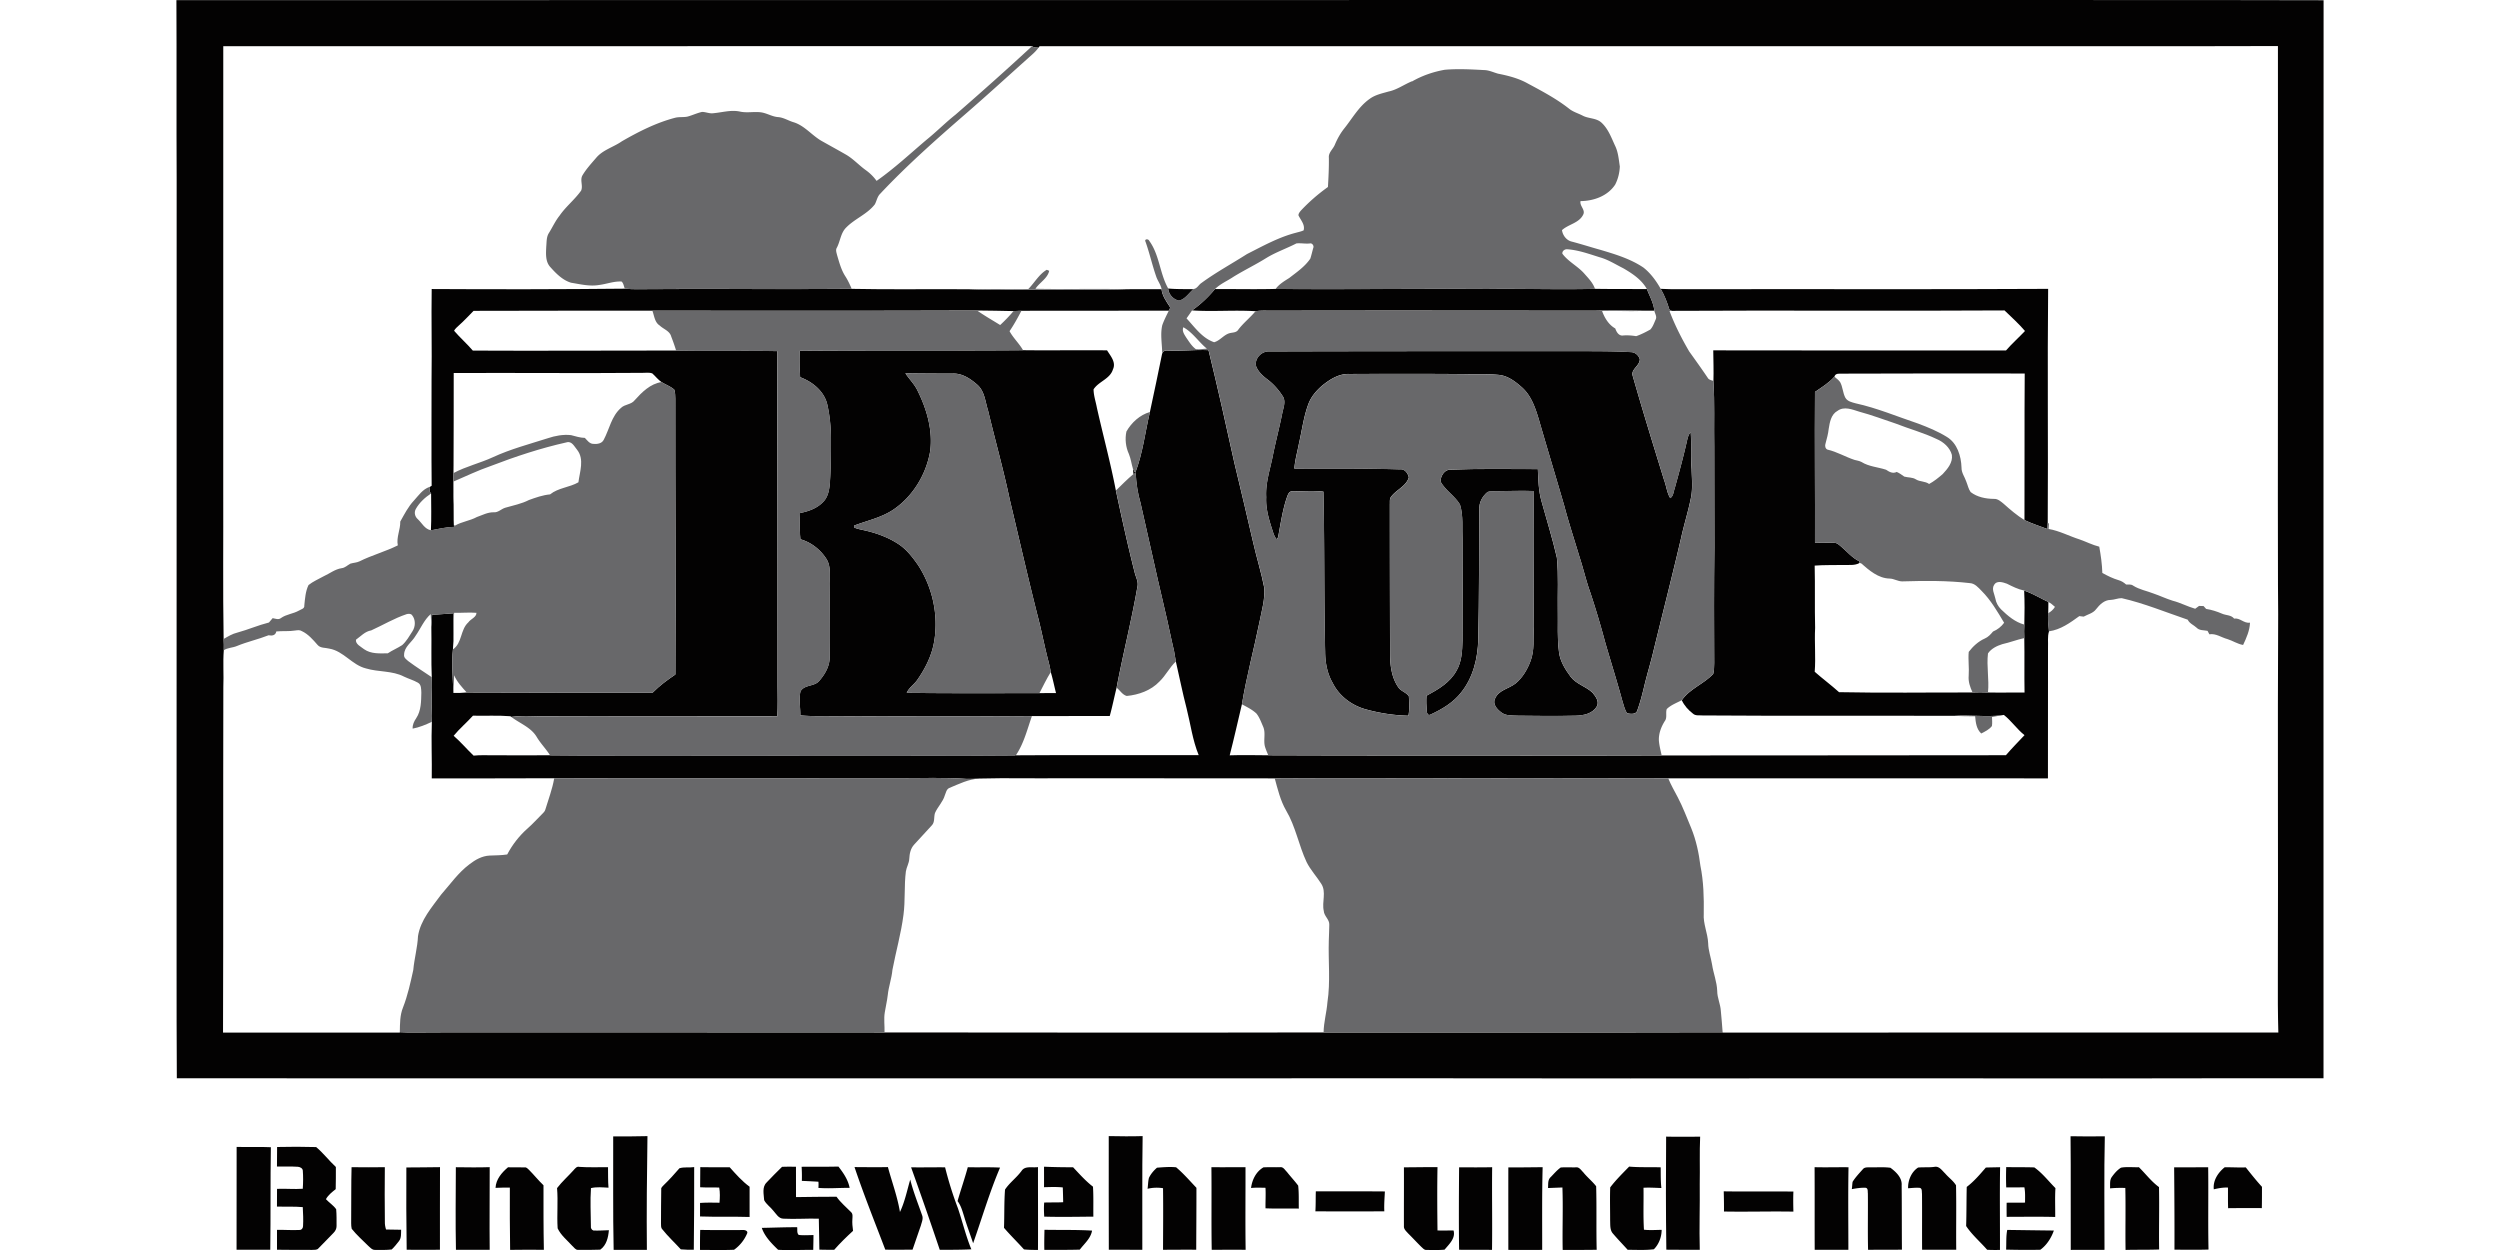<?xml version="1.0"?>
<svg xmlns="http://www.w3.org/2000/svg" viewBox="-51.125 0 724.5 362.25"><defs><style>.cls-1{fill:#68686a}.cls-2{fill:#030202}</style></defs><path d="M0 .04C168.62-.03 337.25.06 505.88 0c38.79.04 77.58-.03 116.37.07-.07 104.14 0 208.28-.02 312.42-21.39.01-42.78-.03-64.16.04-45.55-.08-91.1-.02-136.64 0-46.08-.07-92.17-.06-138.24-.02-94.36-.05-188.72.03-283.07-.02-.13-21.74-.03-43.48-.07-65.21.04-65.13-.02-130.26.02-195.39C-.02 34.61.09 17.33 0 .04m13.58 13.35c-.02 42.75-.02 85.49-.01 128.24.06 14.52-.13 29.04.11 43.56.07 1.08.08 2.17.05 3.25-.28 3.55.02 7.13-.13 10.69-.08 33.37.02 66.74-.09 100.11 17.08 0 34.15.04 51.23 0v-.11c3.35.2 6.71.02 10.06.05 43.47.01 86.94-.03 130.41.02 42.42.04 84.84.09 127.26 0 38.55-.05 77.1.07 115.64-.04v.09c53.68-.06 107.36.01 161.03-.02-.15-5.36-.17-10.71-.14-16.07.12-35.07-.1-70.15.09-105.21-.11-11.15-.04-22.31-.09-33.47.04-43.71.06-87.42.02-131.14-6.38-.03-12.77.08-19.14.04-113.25 0-226.5.02-339.74.01l-.29.42c-.65-.04-1.37.04-1.88-.44h-.02c-78.12 0-156.24 0-234.37.02" class="cls-2"/><path d="M73.98 83.76c18.65.11 37.31.09 55.95-.1 1.33.12 2.66.19 3.98.15 20.59-.17 41.19.07 61.78-.1 11.32.24 22.66.02 33.98.12 7.77.33 15.55-.01 23.32.12 7.51-.1 15.03.17 22.54-.13 3.32-.03 6.63-.02 9.95-.02.2 1.91 1.33 3.46 2.34 5.02.33.4-.04.84-.21 1.21-14.25-.03-28.5.06-42.75.03-.77.02-1.53.07-2.3.09-3.5-.12-6.99-.1-10.49-.17-31.38.11-62.76.07-94.14.05-17.27.02-34.54-.02-51.81.05-1.43 1.45-2.81 2.95-4.34 4.3-.48.45-1.02.87-1.31 1.48 1.72 1.98 3.71 3.74 5.43 5.74 19.64.11 39.28-.04 58.91-.02 9.77.23 19.54-.03 29.31.16.08 32.32.05 64.64.09 96.95.03 2.95.09 5.91-.06 8.86-22.12.02-44.24-.04-66.35.03-3.58.08-7.18-.34-10.74.17l-.3-.19c-3.6-.29-7.21-.07-10.82-.16-1.81 2-3.89 3.74-5.6 5.83 2.06 1.78 3.81 3.87 5.78 5.75 1.92-.2 3.85-.1 5.77-.1 5.47.05 10.93-.03 16.4 0 11.39.16 22.78 0 34.17.05 20.66.08 41.32-.04 61.98 0 12.88-.03 25.77.11 38.66-.02.11-.13.35-.4.46-.54l-.32.52c17.67-.13 35.35-.02 53.02-.05-1.79-4.35-2.37-9.07-3.52-13.6-1.18-4.49-2.06-9.05-3.11-13.57-.29-2.02-.69-4.03-1.2-6-1.62-7.77-3.58-15.47-5.27-23.22-1.26-5.56-2.48-11.13-3.76-16.68-.83-2.8-1.25-5.7-1.4-8.61-.17.05-.5.15-.66.2-.02-.51-.07-1-.14-1.5.21.39.43.78.66 1.16 2.21-5.65 2.86-11.76 4.26-17.64 1.18-5.63 2.43-11.25 3.54-16.9.24-.67.85-1 1.56-.89 3.96.23 7.91-.31 11.88-.11 2.67 10.87 5.09 21.8 7.5 32.73 1.86 7.64 3.64 15.3 5.42 22.95 1 4.42 2.37 8.74 3.23 13.19.25 3.28-.71 6.51-1.34 9.7-1.64 8.04-3.79 15.98-5.14 24.08-1.17 4.92-2.26 9.86-3.53 14.76 3.72-.13 7.44-.03 11.16-.01 13 .08 26.01.04 39.01.07 25-.03 50 .07 75-.02 33.26-.06 66.52.01 99.78-.07 1.72-2.01 3.58-3.89 5.39-5.81-2.2-1.75-3.78-4.13-5.98-5.87-.2.03-.6.09-.81.13-4.53.51-9.08-.18-13.61.13-24.31-.07-48.62.07-72.92-.11-.93-.09-2.03.17-2.77-.53-1.35-1.03-2.5-2.32-3.23-3.87 2.31-3.37 6.4-4.71 9.11-7.63.28-1.02.24-2.08.29-3.12-.06-11.15-.08-22.3.05-33.45 0-9.79-.04-19.58-.04-29.37-.11-6.31.15-12.63-.24-18.93.09-2.96-.01-5.93-.05-8.9 28.28.05 56.55.04 84.83.04 1.73-1.99 3.71-3.74 5.51-5.65-1.81-2.14-3.92-4.01-5.93-5.96-32.15.2-64.3-.06-96.45.12-.17-.09-.51-.28-.68-.37-.64-2.09-1.42-4.13-2.53-6.01 3.62.21 7.26.06 10.89.11 33.8-.07 67.6.09 101.41-.1-.24 22.59.04 45.19-.12 67.79-.05.6-.09 1.2-.11 1.8-2.22-.85-4.49-1.55-6.63-2.59.07-14.16-.04-28.32.07-42.47-17.54-.05-35.07 0-52.61.04-.91.07-2.22-.29-2.54.88-1.57 1.8-3.67 3.07-5.63 4.42-.11 14.57.05 29.14 0 43.71 1.89.02 3.78-.11 5.67.02.81.03 1.39.67 1.98 1.15 1.7 1.45 3.16 3.24 5.22 4.21.02.12.05.35.07.47-1.46.83-3.16.53-4.75.59-2.76.06-5.53-.03-8.28.18.15 6.02-.02 12.04.13 18.07-.22 4.23.21 8.47-.12 12.7 2.3 2.03 4.77 3.85 7.05 5.91 12.89.27 25.8.06 38.69.09 1.49-.06 2.99-.06 4.48 0 3.53.08 7.06-.02 10.59.02-.1-5.25.03-10.51-.07-15.76-.07-1.31-.04-2.61.01-3.91.08-3.29.11-6.58-.05-9.87 2.46.82 4.67 2.21 7.02 3.3-.02 1.08 0 2.17-.05 3.26-.16 1.76.07 3.51.22 5.26-.47 1.53-.2 3.16-.28 4.73-.06 12.62.04 25.24-.02 37.86-36.68-.01-73.35 0-110.03-.02-21.3-.09-42.6-.04-63.9 0-16.71-.01-33.42-.08-50.13.02-20.54-.02-41.08 0-61.62-.04-7.99.11-15.99-.13-23.98.09-1.24.07-2.47.15-3.7.1-6.4-.46-12.81-.2-19.23-.22-33.43.04-66.87 0-100.3.03-11.83.01-23.66.08-35.48.04.09-5.47-.18-10.94.03-16.4.15-2.26-.16-4.52-.05-6.78.08-2.05.12-4.1.02-6.15-.2-4.85-.03-9.71-.12-14.56.08-1.18.18-2.36.23-3.55 2.04-.05 4.06-.26 6.09-.39.1 2.68.02 5.35.09 8.03-.04.8-.09 1.61-.16 2.41-.44 4.2-.02 8.43.15 12.64 1.28.02 2.56-.01 3.84-.14 17.95.05 35.92.1 53.87.07 1.99-2.02 4.27-3.7 6.61-5.28.14-26.65-.05-53.31-.02-79.97-.04-.87 0-1.77-.31-2.59-1.08-.95-2.47-1.42-3.67-2.17-1.03-.7-1.77-1.71-2.69-2.53-1.01-.37-2.14-.11-3.2-.16-18.12.16-36.24-.04-54.35.05-.04 8.97.03 17.94-.05 26.91-.03 3.72-.2 7.44.02 11.16.06 2.05-.04 4.1.07 6.15.09 0 .27.02.35.02-.05.09-.16.26-.21.35-2.3.06-4.54.59-6.79 1 .18-3.55.07-7.11.06-10.66-.13-.16-.25-.32-.38-.48-.03-.47-.07-.94-.1-1.4.16-.1.48-.29.64-.38-.11-10.31-.01-20.64-.03-30.96.13-8.68-.1-17.37.04-26.05" class="cls-2"/><path d="M287.39 83.61c2.45.23 4.91.15 7.37.2-1.37 1.13-2.4 2.93-4.23 3.34a4.03 4.03 0 0 1-3.13-3.54Zm6.91 6.36c2.5-1.75 4.74-3.86 6.67-6.2 5.85-.03 11.7.12 17.55-.04 20.45.18 40.89-.12 61.34.01 10.41-.14 20.82.22 31.22-.04 5.02.09 10.05.04 15.07.08.78 2.06 1.95 4.03 2.15 6.26-.91-.01-1.81-.01-2.71 0-4.91-.09-9.83-.14-14.75 0-31.41-.03-62.82-.07-94.23 0-1.31-.04-2.62-.04-3.91.15-6.13-.4-12.28.18-18.41-.24Zm-113.66 11.69c21.57-.18 43.13 0 64.7-.17 8.12.1 16.24-.05 24.36.04 1.01 1.63 2.67 3.45 1.71 5.5-.84 2.81-4.12 3.48-5.62 5.8.02 1.82.64 3.58.97 5.36 1.79 7.99 3.95 15.91 5.49 23.96 1.71 7.94 3.44 15.87 5.44 23.74.31 1.35 1.14 2.67.81 4.1-1.7 9.82-4.18 19.49-6.04 29.29-.68 2.74-1.23 5.5-1.98 8.22-7.53 0-15.06.01-22.59.02-20.46.12-40.92.11-61.37 0-1.9.02-3.81-.02-5.71-.21.03-2.31-.49-4.68.04-6.95 1.12-2.04 4.06-1.33 5.46-3.08 1.61-1.86 2.99-4.19 2.99-6.73.14-7.2-.04-14.4.07-21.6-.11-2.29.31-4.8-.94-6.86-1.73-2.77-4.45-4.91-7.59-5.81-.28-2.53-.27-5.09-.13-7.62 2.57-.48 5.2-1.46 6.95-3.47 1.24-1.44 1.55-3.38 1.7-5.21.3-4.2.3-8.42.31-12.63.01-3.42-.31-6.85-1.07-10.19-.92-3.82-4.29-6.53-7.85-7.84-.19-2.55-.23-5.11-.12-7.66m30.62 6.52c1.15 1.73 2.7 3.2 3.58 5.13 2.63 5.31 4.38 11.34 3.63 17.31-1.13 6.79-4.99 13.22-10.73 17.1-3.44 2.3-7.55 3.15-11.36 4.61.02.14.06.42.07.56 1.02.44 2.12.6 3.2.86 3.48.8 6.89 2.07 9.86 4.09 2.23 1.55 3.91 3.74 5.45 5.95 4.14 6.38 5.91 14.32 4.69 21.84-.64 4.17-2.56 8.01-4.95 11.44-.93 1.32-2.39 2.22-3.05 3.72 12.82.15 25.65.09 38.47.07 1.6 0 3.2 0 4.8-.02-.53-2.02-.91-4.08-1.53-6.08-.15-1.02-.38-2.01-.64-3.01-1.2-4.52-2.04-9.14-3.25-13.65-2.79-11.04-5.32-22.15-7.96-33.22-1.83-8.71-4.25-17.28-6.32-25.93-.82-2.54-.97-5.55-3.1-7.44-1.99-1.75-4.46-3.42-7.24-3.24-4.55 0-9.09-.03-13.63-.09Zm101.65-2.03c-.57-2.2 1.53-4.4 3.72-4.31 29.37-.09 58.74-.08 88.11-.09 5.58.04 11.18-.04 16.75.29 1.22 0 2.25.91 2.6 2.04.04 1.82-2.31 2.77-2.15 4.51 2.93 10.26 6.08 20.46 9.23 30.66.63 1.68.79 3.56 1.74 5.1.92-.57.94-1.82 1.28-2.76 1.2-4.33 2.39-8.65 3.39-13.03.29-1.16.44-2.43 1.26-3.37.26 3.57-.04 7.15.26 10.72.07 2.86.38 5.77-.24 8.59-.78 3.84-1.97 7.59-2.81 11.42-2.54 10.88-5.31 21.7-7.96 32.55-.81 3.5-1.9 6.91-2.72 10.41-.56 2.34-1.16 4.69-1.99 6.95-.31 1.29-2.04 1.11-2.99.84-.69-1.05-.95-2.3-1.33-3.47-1.56-5.75-3.36-11.43-5.02-17.16-1.29-4.82-2.71-9.6-4.29-14.34-1.21-3.38-2-6.88-3.12-10.29-1.49-4.95-3.1-9.86-4.43-14.86-2.41-8.3-4.93-16.57-7.33-24.88-1.01-3.39-2.19-6.94-4.89-9.38-1.94-1.72-4.16-3.44-6.84-3.66-3.26-.31-6.54-.13-9.8-.22-11.16-.1-22.33-.08-33.49-.03-2.97-.11-5.58 1.57-7.8 3.36-1.71 1.48-3.25 3.26-4.03 5.42-1.37 3.7-1.84 7.64-2.73 11.47-.45 2.39-1.14 4.74-1.31 7.17 10.2-.03 20.41-.09 30.61.22 1.38-.19 2.33 1.15 2.56 2.35-.79 2.65-3.84 3.61-5.29 5.82-.29.59-.17 1.28-.21 1.92 0 14.42.02 28.83.07 43.25 0 3.37.4 6.93 2.37 9.78.75 1.18 2.32 1.49 3.08 2.64.1 1.86.22 3.79-.13 5.63-4.26-.09-8.56-.77-12.68-1.94-3.94-1.18-7.44-3.86-9.28-7.58-1.57-2.72-2.14-5.86-2.17-8.97-.36-15.48-.15-30.96-.5-46.44-2.94-.36-5.92-.09-8.87-.09-1.14-.17-1.45 1.04-1.76 1.86-1.19 3.53-1.73 7.23-2.41 10.87-.12.38-.09 1-.61 1.08-.35-.49-.62-1.02-.82-1.58-1.11-3.41-2.3-6.9-2.11-10.55-.24-4.07 1.11-7.97 1.9-11.91.81-4.14 1.92-8.21 2.74-12.35.29-1.53 1.04-3.23.3-4.74-1.23-1.99-2.8-3.79-4.68-5.18-1.31-1-2.6-2.19-3.2-3.76Z" class="cls-2"/><path d="M366.35 139.57c-.05-1.52 1.11-3.52 2.85-3.46 8.44-.33 16.89-.15 25.34-.16.12 3.15.2 6.34 1.08 9.4 1.49 5.42 3.19 10.79 4.43 16.27.51 5.14.18 10.33.27 15.49.07 3.94-.18 7.9.34 11.81.31 2.7 1.8 5.06 3.38 7.2 1.64 2.16 4.47 2.8 6.37 4.65.87 1.06 2.02 2.57 1.19 3.98-1.22 2.1-3.86 2.61-6.1 2.66-5.56.13-11.13.07-16.69 0-1.66-.1-3.53.13-4.91-.99-1.17-.87-2.51-2.34-1.79-3.89.99-2.56 4.06-2.94 6.01-4.49 1.98-1.65 3.34-3.95 4.25-6.33 1.26-3.22.83-6.74 1-10.11-.12-13.1.15-26.19-.09-39.29-3.66-.15-7.32.03-10.98.04-.78.05-1.6-.04-2.34.24-1.52 1.26-2.54 3.12-2.37 5.14-.12 12.52-.04 25.05-.32 37.57-.14 5.41-1.46 10.99-4.89 15.29-2.28 2.99-5.62 4.97-8.99 6.51-.64.38-1.05-.45-1.03-.97-.12-1.5-.2-3.01-.08-4.51 3.32-1.8 6.85-3.83 8.7-7.28 1.53-2.62 1.64-5.73 1.73-8.68.07-9.74.07-19.47 0-29.2-.16-3.42.29-6.94-.74-10.25-1.51-2.5-4.2-4.07-5.63-6.62ZM126.58 329.32c3.31.04 6.62 0 9.93-.07-.16 10.99-.28 21.98-.17 32.97q-4.815.015-9.63 0c-.24-10.97-.08-21.94-.13-32.91Zm143.61-.08c3.27.06 6.55.11 9.82 0-.18 10.98-.04 21.97-.09 32.95-3.24-.02-6.48 0-9.71-.02-.04-10.98-.02-21.96-.02-32.94Zm161.53.15c3.28.11 6.57-.02 9.86.02-.21 4.57-.03 9.14-.12 13.72.08 6.35-.17 12.7.01 19.06-3.23-.02-6.46.03-9.69-.03-.15-10.92-.15-21.85-.06-32.77m117.21-.11c3.3.07 6.61.07 9.92.02-.25 10.96-.07 21.93-.09 32.9-3.26-.01-6.52-.01-9.78.02-.06-10.98.06-21.96-.06-32.94Zm-531.5 32.9c.02-9.94 0-19.87.02-29.81 3.31.11 6.62-.07 9.92.09-.16 9.9-.03 19.81-.17 29.71-3.26-.05-6.51.03-9.77 0Zm11.76-29.78c3.76-.1 7.55-.08 11.31.02 2.08 1.73 3.72 3.94 5.71 5.77-.02 2.14.03 4.28-.05 6.43-1.06.84-2.16 1.69-2.83 2.9.94 1.02 2.17 1.77 2.97 2.92.14 1.62.11 3.25.11 4.89.01.77-.38 1.48-.93 2.01-1.45 1.44-2.82 2.97-4.29 4.4-.44.58-1.23.42-1.86.48-3.39 0-6.79 0-10.18-.05-.01-1.93-.02-3.85 0-5.76 2.19-.03 4.38.14 6.56.03.6.01 1-.58.99-1.13.11-1.83.01-3.66-.08-5.49-2.49-.22-4.99-.08-7.48-.16.01-1.71.03-3.42.02-5.13 2.49-.11 4.98.15 7.46-.03.12-1.76.14-3.53.01-5.28-.06-.68-.81-1.04-1.42-1.09-2.02-.13-4.05-.05-6.07-.07 0-1.88.03-3.76.04-5.64Zm21.57 5.85c3.21.05 6.42.04 9.64 0-.08 5.27-.03 10.55.01 15.83-.02.75.11 1.51.34 2.23 1.46.04 2.92.06 4.37.07-.04 1.11.11 2.37-.63 3.3-.66.84-1.32 1.69-2.1 2.42-1.58.17-3.19.15-4.77.12-.86.07-1.43-.66-2.02-1.17-1.63-1.62-3.37-3.14-4.8-4.95-.24-1.06-.12-2.15-.15-3.22.05-4.87-.02-9.75.11-14.62Zm15.87.08c3.25-.05 6.51-.01 9.76-.09 0 7.98-.05 15.96-.02 23.94-3.21-.02-6.43.04-9.64 0q-.165-11.925-.09-23.85Zm14.34-.07c3.27.03 6.55.1 9.82-.02.02 7.99-.09 15.97 0 23.95-3.26-.04-6.52.02-9.78 0-.17-7.98-.05-15.96-.03-23.94Zm15.1.02c1.62.05 3.23-.03 4.85.03.53-.09.88.37 1.23.68 1.46 1.46 2.74 3.08 4.23 4.5 0 6.24-.02 12.47.11 18.7-3.26-.05-6.53-.01-9.78.02-.1-6.01-.1-12.02-.08-18.04-1.39 0-2.77-.02-4.15.07.13-2.5 1.79-4.41 3.61-5.96Zm19.1.74c.42-.42.88-1.08 1.59-.86 2.77.2 5.54.06 8.32.09.04 1.98-.03 3.96.14 5.94-1.69-.08-3.41-.28-5.08.12-.26 3.67-.05 7.36-.02 11.03-.08.54.18 1.08.73 1.26 1.49.08 2.99-.06 4.48-.09-.18 2.08-.68 4.36-2.5 5.64-2.15.09-4.32.07-6.47.06-.73.02-1.13-.74-1.63-1.15-1.48-1.64-3.31-3.07-4.25-5.09-.25-3.88.16-7.78-.17-11.66 1.46-1.91 3.28-3.5 4.87-5.28Zm30.59-.45c1.35-.44 2.88-.13 4.29-.35.02 7.99-.02 15.97-.11 23.95-1.25.04-2.51-.01-3.76-.11-1.79-1.96-3.76-3.77-5.4-5.85-.43-.47-.31-1.14-.35-1.7-.02-3.28.05-6.55.07-9.83-.09-.55.42-.88.73-1.24 1.6-1.54 3.09-3.19 4.54-4.87Zm6.07-.33c2.84.03 5.68.07 8.52.04 1.79 2 3.58 4.04 5.76 5.63.02 2.92-.02 5.84 0 8.77-4.78-.15-9.57.02-14.36-.15-.02-1.31-.01-2.61 0-3.92 1.88-.13 3.76-.1 5.64-.06.12-1.46.18-2.94-.08-4.39-1.84-.1-3.69.03-5.53-.09.03-1.95.02-3.89.04-5.83Zm19.22 4.43c1.44-1.56 2.97-3.03 4.47-4.53 1.34-.07 2.68-.04 4.03-.01.02 2.93 0 5.86.01 8.79 3.91-.04 7.83-.12 11.74-.11 1.17 1.68 2.78 2.99 4.2 4.45.58.51.43 1.32.4 2.01-.09 1.15.04 2.29.19 3.43-1.9 1.74-3.76 3.55-5.46 5.49-1.44.02-2.87-.02-4.3-.04 0-3-.15-5.99-.16-8.98-3.43-.1-6.86.18-10.29 0-1.38-.04-2.07-1.4-2.89-2.3-.82-1.07-2.04-1.85-2.66-3.06-.1-1.69-.67-3.81.72-5.13Z" class="cls-2"/><path d="M181.18 338.13c3.56-.01 7.12.02 10.67-.06 1.44 1.85 2.8 3.83 3.25 6.18-3.02-.04-6.04.25-9.05 0 .04-.6.06-1.2 0-1.79-1.6-.09-3.21-.18-4.8-.24.04-1.37.02-2.74-.07-4.09m15.33.09c3.23.02 6.46.07 9.68 0 1.17 4.34 2.76 8.57 3.49 13.02 1.42-2.98 2.06-6.25 2.98-9.4.9 3.6 2.3 7.04 3.51 10.55.25.93-.2 1.86-.42 2.75-.82 2.33-1.6 4.68-2.42 7.01-2.63.01-5.27.06-7.9 0-3.03-7.96-6.21-15.87-8.92-23.94Zm16.39.07c3.29.05 6.57-.03 9.86 0 1 4 2.23 7.96 3.7 11.8 1.35 3.97 2.31 8.08 3.91 11.96-3.05.16-6.1.13-9.15.15q-4.035-12-8.31-23.91Zm16.44-.03c3.12.08 6.24-.06 9.35.11-3.05 7.14-5.23 14.62-7.8 21.93-.87-2.63-1.87-5.23-2.65-7.89-.47-1.5-.89-3.06-1.87-4.33.95-3.29 2.07-6.52 2.97-9.82m15.52 1.17c1-1.71 3.21-.93 4.82-1.21-.01 8 .04 16 0 24.01-1.35 0-2.71-.01-4.06-.15-1.9-2.12-3.94-4.09-5.79-6.26.14-3.7.02-7.39.3-11.08 1.31-1.99 3.3-3.4 4.71-5.31Zm6.56-1.32c2.81.13 5.62.16 8.44.17 1.84 1.95 3.63 3.98 5.76 5.62.18 2.89.07 5.79.11 8.68-4.75.04-9.5.14-14.24 0-.08-1.36-.13-2.72-.01-4.08 1.83-.07 3.67.01 5.5-.1-.02-1.43-.06-2.86-.11-4.28-1.81-.2-3.63-.11-5.44-.07.02-1.98 0-3.96 0-5.93Zm32.75.29c1.82-.14 3.72-.3 5.54-.12 2.13 1.79 3.97 3.93 5.89 5.95.01 5.98-.04 11.96-.06 17.94-3.21-.02-6.42 0-9.62.02.02-5.95.08-11.9 0-17.85-1.49-.24-3.02-.18-4.48.17.15-1.06.13-2.14.4-3.17.54-1.14 1.39-2.12 2.33-2.94m15.78-.15c3.29.04 6.58 0 9.87 0 .02 7.98-.08 15.96.04 23.95-3.28-.06-6.55-.01-9.83 0-.14-7.98 0-15.97-.09-23.94Zm11.48 6.02c.31-2.39 1.45-4.73 3.59-5.97 1.62-.09 3.25 0 4.89-.05.89-.1 1.34.84 1.9 1.36 1.06 1.36 2.25 2.61 3.28 3.99.24 2.21.13 4.43.18 6.65-3.22-.07-6.44.07-9.65-.08-.04-1.99.11-3.97-.01-5.95-1.39-.02-2.79-.09-4.18.06Zm44.31-5.98c3.24 0 6.48-.08 9.72-.05-.11 6.11-.07 12.23 0 18.35 1.55.04 3.1 0 4.65 0 .65 2.26-1.31 4-2.6 5.56-1.74.17-3.5.1-5.24.08-.64.06-1.05-.51-1.48-.87-1.31-1.29-2.56-2.65-3.86-3.94-.52-.6-1.26-1.19-1.2-2.07-.02-5.69.03-11.37 0-17.06Zm15.99 0c3.19.01 6.38.04 9.57-.03-.09 7.98.07 15.97-.04 23.95-3.18-.03-6.36.01-9.54-.03-.11-7.97-.06-15.93 0-23.89Zm14.27.03c3.31.01 6.62-.04 9.93-.07-.21 7.99-.12 15.98-.13 23.97-3.27.01-6.54.02-9.81 0 0-7.97-.02-15.93 0-23.9Zm15.17.02c1.45-.11 2.92-.01 4.38-.04.99-.15 1.53.84 2.15 1.43 1.15 1.44 2.61 2.59 3.74 4.05.17 6.13 0 12.27.15 18.41-3.28.04-6.57.05-9.85.03-.13-6.03.14-12.06-.08-18.09-1.39.05-2.78.11-4.17.16.09-1.08-.13-2.37.79-3.18.93-.95 1.8-2 2.89-2.77m14.34 5.77c1.64-2.17 3.6-4.08 5.49-6.03 3.04.27 6.09.11 9.14.21.02 2-.02 4.01.2 6-1.73-.06-3.46-.18-5.18-.08.07 4.05-.12 8.12.13 12.16 1.7.19 3.42.06 5.13.04-.02 2.08-.78 4.15-2.26 5.63-2.5.31-5.07.15-7.59.15-1.4-1.56-2.87-3.06-4.22-4.65-.97-1.03-.8-2.54-.86-3.84 0-3.2-.09-6.4.02-9.59m59.23-5.86c3.28.09 6.55-.02 9.83.02-.14 7.97-.04 15.94-.04 23.92-3.25.02-6.51-.01-9.76 0-.03-7.98.01-15.95-.03-23.92Zm13.93.66c.59-.82 1.66-.55 2.53-.62 1.84.03 3.7-.12 5.52.13 1.62 1.19 3.43 2.9 3.25 5.1.07 6.21.03 12.42.08 18.63-3.27.05-6.54 0-9.81.05-.13-5.45 0-10.91-.06-16.36-.09-.55.12-1.43-.6-1.62-1.36-.07-2.72.15-4.05.39.11-.71.11-1.42.23-2.12.81-1.31 1.88-2.43 2.9-3.58Zm16.09-.56c1.6-.14 3.22.03 4.82-.21 1.33-.2 2.14 1.13 2.99 1.92 1 1.19 2.34 2.1 3.16 3.44.13 6.22-.01 12.46.06 18.68-3.3.01-6.59-.02-9.89 0-.04-5.41.02-10.82-.03-16.23-.1-.63.12-1.62-.75-1.72-1.1-.07-2.2.05-3.28.13-.07-2.27.96-4.77 2.91-6.01Zm19.63 0c1.37-.04 2.74-.06 4.11-.09-.13 7.99-.01 15.98-.04 23.97-1.24.02-2.48.03-3.72-.05-2-2.31-4.4-4.32-6.08-6.88.12-3.76.08-7.55.17-11.33 2.11-1.59 3.82-3.63 5.55-5.62Zm5.91-.13c2.7.07 5.42 0 8.12.1 2.33 1.64 4.11 3.98 6.12 6-.18 2.78-.04 5.57-.07 8.36-4.69-.13-9.38-.04-14.07-.04-.01-1.37-.03-2.73 0-4.09 1.77-.04 3.55 0 5.33-.03 0-1.48.09-2.98-.19-4.44-1.76.03-3.51.05-5.26.03a77 77 0 0 1 0-5.88Zm33.26.17c1.7-.31 3.45-.07 5.17-.13 1.95 1.91 3.59 4.14 5.82 5.76.13 6.02-.06 12.05.04 18.08-3.24.13-6.49.04-9.73.13-.1-5.98.07-11.97-.07-17.96-1.48-.05-2.96-.02-4.43.12.08-1.13-.18-2.39.55-3.35.73-1.02 1.58-2 2.65-2.66Zm15.39-.1c3.28 0 6.57 0 9.85-.02.11 7.95-.07 15.9.1 23.85-3.29.11-6.58.04-9.87.04.03-7.96-.02-15.91-.09-23.87Zm14.68-.01c2.02-.03 4.05.11 6.07.03 1.52 1.91 3.04 3.83 4.69 5.63 0 2.06 0 4.12-.04 6.17-3.26-.02-6.51-.02-9.77.02-.07-1.99-.03-3.98-.04-5.97-1.39-.07-2.76.19-4.11.5-.29-2.56 1.27-4.89 3.18-6.4Zm-263.43 6.97c6.67 0 13.34-.02 20.01.03-.09 1.92-.26 3.83-.16 5.76q-9.99.06-19.98 0c.13-1.93.06-3.87.13-5.8Zm118.2 0c6.73.1 13.46 0 20.2.06-.08 1.94-.05 3.88 0 5.82-6.71-.12-13.41.09-20.12-.03.02-1.95-.02-3.9-.07-5.85Zm-278.76 10.59c3.41-.06 6.83-.21 10.25-.19.11.73-.15 1.65.45 2.23 1.42.18 2.85.04 4.28.05-.01 1.42-.04 2.85-.07 4.28-3.39-.03-6.79.18-10.18-.02-1.88-1.82-3.88-3.82-4.73-6.35m-17.86.59c4.11.07 8.23.05 12.34.03.58-.07 1.61.25 1.26 1.01-.79 1.87-2.12 3.54-3.78 4.71-3.28.14-6.58.05-9.87.04 0-1.93 0-3.86.06-5.78Zm99.78-.04c4.59.09 9.19-.04 13.79.24-.39 2.29-2.23 3.75-3.55 5.51-3.43.11-6.86.05-10.28.08-.05-1.95 0-3.89.04-5.83m278.68 5.75c.11-1.91-.05-3.83.33-5.71 4.5.06 9.01.13 13.51.18-.75 2.15-2.08 4.24-3.92 5.57-3.3.07-6.62.04-9.92-.04" class="cls-2"/><path d="M247.94 13.37h.02c.52.46 1.23.38 1.88.42-.85 1.26-2.07 2.19-3.18 3.21-6.03 5.39-12 10.86-18.12 16.15-8.48 7.37-16.91 14.83-24.61 23.03-.83.83-.99 2.04-1.52 3.03-2.23 2.88-5.82 4.17-8.32 6.74-1.6 1.58-1.69 3.94-2.7 5.84-.41.65-.09 1.42.06 2.1.63 2.1 1.18 4.27 2.38 6.14.75 1.15 1.32 2.41 1.87 3.67-20.59.17-41.18-.07-61.78.1-1.33.03-2.66-.03-3.98-.15-.29-.69-.35-1.53-.92-2.06-2.23-.13-4.35.73-6.54 1-2.72.46-5.44-.22-8.12-.66-2.44-.74-4.32-2.65-5.97-4.5-1.5-1.59-1.3-3.93-1.21-5.95.13-1.33.02-2.77.76-3.94 1.05-1.68 1.87-3.52 3.12-5.07 1.81-2.63 4.38-4.62 6.22-7.22.64-1.41-.42-3.09.42-4.47 1.09-1.83 2.55-3.41 3.93-5.02 1.95-2.34 5.04-3.11 7.46-4.81 4.9-2.82 10-5.41 15.51-6.84 1.14-.27 2.33-.08 3.48-.31 1.45-.38 2.81-1.06 4.28-1.37 1.07.02 2.09.52 3.17.39 2.58-.22 5.16-1.04 7.76-.49 2.01.46 4.06-.04 6.08.22 1.71.22 3.2 1.23 4.92 1.38 1.66.09 3.07 1.08 4.65 1.52 3.15 1.01 5.21 3.77 8.01 5.38 2.36 1.33 4.74 2.63 7.09 3.98 2.11 1.22 3.76 3.07 5.73 4.49 1.21.86 2.27 1.91 3.14 3.12 5.1-3.57 9.67-7.84 14.41-11.86 2.91-2.34 5.53-5.01 8.46-7.33 7.49-6.51 14.9-13.11 22.18-19.85Zm110.13 10.24c2.93-1.69 6.16-2.8 9.49-3.39 3.82-.33 7.67-.11 11.49.09 1.39.04 2.65.68 3.97 1.04 2.97.59 5.96 1.35 8.62 2.85 4.17 2.24 8.39 4.46 12.1 7.41 1.16.87 2.58 1.26 3.85 1.93 1.7.87 3.85.63 5.34 1.95 1.97 1.77 2.89 4.34 3.97 6.69.94 1.88 1.08 4.01 1.4 6.05-.07 1.81-.51 3.65-1.35 5.27-2.16 3.3-6.23 4.75-10.04 4.78-.3 1.44 1.49 2.52.78 3.91-1.19 2.47-4.27 2.78-6.15 4.5.2 1.5 1.3 2.97 2.82 3.32 2.79.73 5.53 1.62 8.31 2.39 4.3 1.28 8.7 2.6 12.46 5.13 2.09 1.64 3.7 3.84 5 6.15 1.11 1.88 1.89 3.92 2.53 6.01.17.09.51.28.68.37-.16.02-.49.06-.64.08 1.53 4.07 3.51 7.94 5.7 11.7 1.81 2.53 3.63 5.06 5.37 7.64.33.61 1.07.69 1.66.93.39 6.3.12 12.62.24 18.93 0 9.79.03 19.58.04 29.37-.13 11.15-.11 22.3-.05 33.45-.04 1.04 0 2.11-.29 3.12-2.71 2.93-6.8 4.27-9.11 7.63-1.48.79-3.14 1.37-4.36 2.57-.39 1.13.2 2.47-.58 3.5-1.05 1.68-1.79 3.62-1.7 5.63.11 1.46.5 2.87.8 4.3-25 .09-50-.01-75 .02-13.01-.02-26.01.01-39.01-.07-.31-.76-.64-1.51-.89-2.29-.64-1.96.27-4.12-.61-6.03-.56-1.29-1.04-2.65-1.92-3.76-1.22-1.15-2.75-1.88-4.2-2.68 1.35-8.1 3.5-16.03 5.14-24.08.62-3.19 1.59-6.42 1.34-9.7-.85-4.45-2.23-8.78-3.23-13.19-1.79-7.66-3.57-15.31-5.42-22.95-2.41-10.93-4.83-21.86-7.5-32.73-3.96-.2-7.92.35-11.88.11-.71-.11-1.31.22-1.56.89-.02-2.72-.6-5.49.01-8.19.52-1.48 1.25-2.88 1.93-4.28.16-.37.54-.82.21-1.21-1-1.56-2.13-3.11-2.34-5.02-.26-1.33-1.16-2.39-1.57-3.67-1.15-3.3-1.9-6.72-3.07-10.01-.45-.84.82-.93 1.07-.28 2.98 4.07 3.03 9.43 5.47 13.76a4.065 4.065 0 0 0 3.13 3.54c1.83-.41 2.86-2.21 4.23-3.34 1.04-.08 1.48-1.2 2.28-1.73 4.22-3.09 8.82-5.59 13.23-8.4 4.61-2.33 9.18-4.89 14.22-6.18.73-.21 1.48-.35 2.18-.68.48-1.62-.84-2.98-1.49-4.35-.01-.54.37-.97.69-1.37 2.38-2.54 5.02-4.83 7.85-6.85.17-2.83.31-5.66.27-8.49-.15-1.5 1.23-2.49 1.74-3.78.73-1.73 1.64-3.37 2.83-4.83 2.28-2.88 4.14-6.22 7.19-8.39 1.63-1.23 3.67-1.64 5.59-2.19 2.43-.51 4.46-2.04 6.74-2.96m-33.48 46.98c-2.88 1.49-5.97 2.54-8.74 4.24-3.12 1.95-6.44 3.54-9.56 5.47-1.76 1.19-3.79 2.01-5.31 3.54-1.94 2.34-4.17 4.45-6.67 6.2-.51.78-1.04 1.53-1.58 2.28 2.38 2.57 4.55 5.74 8 6.92 1.71-.46 2.79-2.17 4.51-2.63.85-.22 1.93-.13 2.47-.98 1.48-1.96 3.43-3.48 5-5.36 1.29-.2 2.6-.19 3.91-.15 31.41-.07 62.82-.03 94.23 0 4.91-.15 9.83-.09 14.75 0-4.14.24-8.29-.04-12.44.07.72 2 1.91 3.98 3.82 5.06.33.93.87 2 2.01 2.06 1.36-.15 2.71-.04 4.05.17 1.42-.49 2.79-1.19 4.11-1.93.74-.81 1.09-1.9 1.53-2.89.45-.85-.22-1.71-.38-2.55-.21-2.23-1.37-4.2-2.15-6.26-1.52-2.74-4.23-4.53-6.87-6.06-2.23-1.11-4.36-2.49-6.77-3.16-3.08-.96-6.17-2.1-9.41-2.33-.73-.09-1.56.49-1.45 1.28 1.71 2.32 4.43 3.59 6.33 5.74 1.19 1.36 2.53 2.69 3.12 4.45-10.4.27-20.82-.1-31.22.04-20.45-.13-40.9.17-61.34-.01 1.03-1.4 2.53-2.28 3.97-3.19 2.17-1.69 4.52-3.28 6.09-5.6.34-1.02.56-2.08.86-3.11.27-.58-.31-1.46-.97-1.29-1.3.15-2.61-.14-3.89-.01m-32.79 24.3c-.47 1.1.3 2.12.85 3.02.83 1.18 1.6 2.49 2.8 3.34 1.06.08 2.11-.11 3.17-.15-2.39-1.95-4.09-4.7-6.83-6.22m21.1 11.32c.6 1.57 1.89 2.76 3.2 3.76 1.88 1.39 3.45 3.2 4.68 5.18.75 1.51 0 3.21-.3 4.74-.82 4.14-1.93 8.21-2.74 12.35-.79 3.94-2.14 7.83-1.9 11.91-.19 3.64 1 7.13 2.11 10.55.2.56.47 1.1.82 1.58.52-.09.49-.7.61-1.08.68-3.65 1.22-7.35 2.41-10.87.31-.82.62-2.03 1.76-1.86 2.95 0 5.93-.27 8.87.09.34 15.48.13 30.96.5 46.44.03 3.1.6 6.25 2.17 8.97 1.84 3.72 5.34 6.4 9.28 7.58 4.12 1.17 8.41 1.85 12.68 1.94.35-1.84.22-3.77.13-5.63-.76-1.15-2.33-1.46-3.08-2.64-1.97-2.85-2.37-6.4-2.37-9.78-.05-14.42-.06-28.83-.07-43.25.04-.64-.07-1.33.21-1.92 1.45-2.21 4.5-3.16 5.29-5.82-.23-1.21-1.18-2.54-2.56-2.35-10.2-.31-20.4-.25-30.61-.22.18-2.43.86-4.78 1.31-7.17.89-3.83 1.36-7.77 2.73-11.47.78-2.16 2.31-3.94 4.03-5.42 2.22-1.78 4.83-3.46 7.8-3.36 11.16-.04 22.33-.07 33.49.03 3.27.09 6.55-.09 9.8.22 2.68.22 4.9 1.94 6.84 3.66 2.7 2.45 3.88 6 4.89 9.38 2.4 8.3 4.92 16.57 7.33 24.88 1.32 5 2.94 9.91 4.43 14.86 1.11 3.41 1.91 6.91 3.12 10.29 1.58 4.74 3 9.52 4.29 14.34 1.66 5.73 3.45 11.41 5.02 17.16.38 1.17.64 2.43 1.33 3.47.95.27 2.68.45 2.99-.84.83-2.26 1.42-4.61 1.99-6.95.82-3.5 1.91-6.91 2.72-10.41 2.64-10.85 5.42-21.67 7.96-32.55.83-3.83 2.03-7.58 2.81-11.42.62-2.82.31-5.73.24-8.59-.3-3.57 0-7.15-.26-10.72-.81.94-.97 2.21-1.26 3.37-1 4.37-2.19 8.7-3.39 13.03-.34.93-.36 2.19-1.28 2.76-.95-1.55-1.11-3.42-1.74-5.1-3.14-10.2-6.3-20.4-9.23-30.66-.16-1.75 2.19-2.7 2.15-4.51-.35-1.13-1.38-2.05-2.6-2.04-5.58-.33-11.17-.25-16.75-.29-29.37 0-58.74 0-88.11.09-2.19-.09-4.29 2.11-3.72 4.31m53.43 33.4c1.44 2.55 4.12 4.12 5.63 6.62 1.03 3.31.58 6.84.74 10.25.06 9.73.07 19.47 0 29.2-.09 2.95-.2 6.06-1.73 8.68-1.85 3.45-5.38 5.48-8.7 7.28-.13 1.5-.04 3.01.08 4.51-.02.52.38 1.35 1.03.97 3.38-1.54 6.71-3.52 8.99-6.51 3.42-4.3 4.75-9.88 4.89-15.29.28-12.52.2-25.05.32-37.57-.17-2.01.85-3.88 2.37-5.14.73-.29 1.56-.2 2.34-.24 3.66-.01 7.32-.2 10.98-.04.24 13.1-.02 26.19.09 39.29-.17 3.37.27 6.89-1 10.11-.91 2.39-2.27 4.69-4.25 6.33-1.95 1.55-5.02 1.93-6.01 4.49-.72 1.55.62 3.02 1.79 3.89 1.37 1.12 3.25.89 4.91.99 5.56.08 11.13.14 16.69 0 2.23-.05 4.88-.56 6.1-2.66.84-1.4-.31-2.92-1.19-3.98-1.9-1.85-4.73-2.49-6.37-4.65-1.58-2.14-3.08-4.5-3.38-7.2-.52-3.92-.27-7.88-.34-11.81-.1-5.16.24-10.35-.27-15.49-1.24-5.49-2.94-10.85-4.43-16.27-.88-3.05-.96-6.25-1.08-9.4-8.44.01-16.9-.18-25.34.16-1.74-.06-2.91 1.94-2.85 3.46Zm-119.49-55.8c1.82-1.82 3.09-4.26 5.36-5.59.18.07.53.22.71.3-.48 2.22-2.79 3.38-3.98 5.2 8.86.19 17.73-.08 26.6.14-7.51.3-15.03.03-22.54.13-7.77-.13-15.56.21-23.32-.12 5.73-.2 11.46.02 17.19-.06Zm-4.28 6.38c.76-.02 1.53-.07 2.3-.09-1.06 2.01-2.15 4.03-3.44 5.91 1.08 2 2.79 3.55 3.92 5.53-21.57.17-43.13-.02-64.7.17-.11 2.55-.07 5.11.12 7.66 3.56 1.31 6.93 4.02 7.85 7.84.77 3.34 1.08 6.77 1.07 10.19 0 4.21 0 8.43-.31 12.63-.14 1.83-.46 3.77-1.7 5.21-1.75 2.02-4.38 2.99-6.95 3.47-.13 2.54-.14 5.09.13 7.62 3.14.9 5.86 3.04 7.59 5.81 1.25 2.06.82 4.57.94 6.86-.1 7.2.08 14.4-.07 21.6 0 2.53-1.38 4.86-2.99 6.73-1.39 1.75-4.34 1.04-5.46 3.08-.54 2.27-.02 4.64-.04 6.95 1.9.18 3.8.22 5.71.21 20.46.11 40.92.12 61.37 0-1.29 3.67-2.24 7.55-4.34 10.88-.11.13-.35.4-.46.54-12.89.13-25.78 0-38.66.02-20.66-.05-41.32.07-61.98 0-11.39-.04-22.78.11-34.17-.05-1.18-1.86-2.75-3.44-3.89-5.34-1.65-2.8-4.87-3.91-7.35-5.8 3.56-.51 7.16-.09 10.74-.17 22.12-.08 44.24 0 66.35-.03.14-2.95.09-5.91.06-8.86-.03-32.32 0-64.64-.09-96.95-9.77-.2-19.54.07-29.31-.16-.42-1.37-.9-2.73-1.42-4.06-.42-1.66-2.24-2.15-3.36-3.23-1.45-.93-1.55-2.78-2.1-4.25 31.38.01 62.76.05 94.14-.05 2.15 1.5 4.42 2.79 6.64 4.17 1.36-1.25 2.64-2.59 3.84-4Z" class="cls-1"/><path d="M211.25 108.18c4.54.06 9.09.08 13.63.09 2.78-.18 5.24 1.49 7.24 3.24 2.13 1.88 2.28 4.89 3.1 7.44 2.07 8.65 4.49 17.22 6.32 25.93 2.63 11.08 5.17 22.18 7.96 33.22 1.21 4.52 2.04 9.13 3.25 13.65.26.99.5 1.99.64 3.01-1.22 1.96-2.21 4.05-3.28 6.1-12.82.02-25.65.08-38.47-.07.66-1.5 2.12-2.41 3.05-3.72 2.39-3.43 4.32-7.27 4.95-11.44 1.21-7.52-.55-15.46-4.69-21.84-1.54-2.21-3.21-4.4-5.45-5.95-2.97-2.01-6.38-3.29-9.86-4.09-1.07-.27-2.18-.42-3.2-.86-.02-.14-.06-.42-.07-.56 3.81-1.46 7.92-2.31 11.36-4.61 5.73-3.88 9.6-10.31 10.73-17.1.75-5.97-1-11.99-3.63-17.31-.88-1.93-2.43-3.39-3.58-5.13m263.61 5.41c1.96-1.35 4.06-2.61 5.63-4.42.57.49 1.21.93 1.65 1.56.79 1.42.76 3.14 1.53 4.56.62 1.05 1.91 1.3 2.99 1.6 6.2 1.36 12.05 3.84 18.05 5.85 2.88 1.08 5.76 2.26 8.38 3.89 3.01 1.83 4.12 5.55 4.23 8.89-.04 1.5.95 2.72 1.4 4.1.41.99.6 2.11 1.25 2.99 1.9 1.46 4.37 1.95 6.73 1.97 1.15-.07 2.03.77 2.86 1.44 1.89 1.7 3.84 3.35 6 4.7 2.14 1.03 4.41 1.74 6.63 2.59.02-.6.06-1.21.11-1.8.09.06.27.18.35.24-.02.38-.07 1.15-.09 1.54 3.16.55 5.99 2.09 9.02 3.05 1.9.67 3.7 1.6 5.66 2.09.45 2.52.81 5.05.89 7.61 1.51.85 3.08 1.61 4.75 2.11.82.22 1.53.7 2.16 1.26.68 0 1.45-.14 2.04.32 1.78 1.13 3.89 1.5 5.84 2.26 1.88.64 3.68 1.51 5.59 2.1 2.24.57 4.29 1.69 6.53 2.33.37-.27.74-.55 1.12-.82.33 0 .99.03 1.31.04l.74.83c1.59.24 3.12.74 4.6 1.37 1.16.53 2.66.34 3.52 1.44 1.7-.3 2.83 1.46 4.6 1.17-.09 2.29-1.04 4.42-2 6.46-1.63-.27-3-1.22-4.54-1.7-1.77-.46-3.33-1.7-5.24-1.39-.18-.33-.36-.67-.53-1-1.08-.22-2.35-.05-3.17-.91-.86-.8-2.06-1.21-2.57-2.32-6.35-2.15-12.58-4.74-19.13-6.24-1.1-.02-2.14.48-3.23.51-1.81 0-3.18 1.38-4.22 2.71-.86 1.16-2.37 1.46-3.57 2.13-.32-.04-.95-.12-1.27-.15-2.67 1.94-5.44 3.95-8.81 4.41-.15-1.75-.39-3.5-.22-5.26.81-.42 1.49-1.04 1.97-1.83-.6-.54-1.21-1.07-1.92-1.43-2.35-1.08-4.56-2.48-7.02-3.3-1.77-.36-3.38-1.18-4.98-1.98-1.15-.41-2.92-1.01-3.7.31-.82 1.27.09 2.66.34 3.95.2 1.21.8 2.31 1.67 3.18 1.93 1.87 4.07 3.7 6.73 4.41-.06 1.3-.08 2.61-.01 3.91-2.15.46-4.19 1.28-6.34 1.75-1.58.49-3.23 1.29-4.18 2.69-.45 3.75.39 7.54 0 11.3-1.5-.05-2.99-.05-4.48 0-.71-1.52-1.27-3.14-1.11-4.84.17-2.3-.2-4.61.01-6.9 1.21-1.59 2.79-3.05 4.65-3.87.99-.42 1.72-1.22 2.39-2.03 1.29-.54 2.4-1.41 3.22-2.54-1.94-3.24-3.85-6.57-6.55-9.26-.95-.96-1.93-2.15-3.38-2.23-6.51-.75-13.08-.7-19.61-.5-1.28 0-2.38-.8-3.65-.82-3.27-.07-5.9-2.37-8.23-4.4-.12-.03-.35-.09-.46-.13-.02-.12-.06-.35-.07-.47-2.06-.97-3.52-2.76-5.22-4.21-.59-.48-1.17-1.13-1.98-1.15-1.89-.13-3.78 0-5.67-.02.05-14.57-.11-29.14 0-43.71m6.48 5.52c-1.81 1.04-2.19 3.25-2.49 5.14-.16 1.45-.53 2.86-.92 4.27-.24.61-.11 1.53.56 1.79 2.74.62 5.18 2.11 7.83 2.98.67.18 1.39.27 2.03.61 2.14 1.34 4.76 1.47 7.11 2.24.93.63 1.97 1.22 3.09.64.8.33 1.48.86 2.19 1.35 1.11.32 2.36.15 3.38.81 1.18.73 2.68.49 3.82 1.33 1.43-.77 2.71-1.81 3.94-2.87 1.4-1.5 2.97-3.35 2.66-5.55-.57-2.16-2.44-3.78-4.44-4.62-3.82-1.83-7.92-2.92-11.85-4.47-3.5-1.16-6.95-2.48-10.51-3.43-2.03-.62-4.46-1.69-6.38-.22Zm-340.73-8.36c1.21.75 2.6 1.22 3.67 2.17.31.82.27 1.73.31 2.59-.03 26.66.16 53.31.02 79.97-2.34 1.58-4.62 3.26-6.61 5.28-17.95.04-35.92-.01-53.87-.07-1.37-1.54-2.81-3.06-3.64-4.98-.09 1.7-.13 3.42-.2 5.13-.17-4.2-.58-8.44-.15-12.64 2.71-1.8 2.11-5.71 4.46-7.82.68-1 2.37-1.47 2.36-2.77-2.15-.18-4.32.06-6.47-.01-.22 2.72.05 5.46-.18 8.19-.08-2.68 0-5.36-.09-8.03-2.03.13-4.05.34-6.09.39-.05 1.19-.15 2.37-.23 3.55-.06-1.24-.11-2.48-.2-3.72-1.94 1.7-2.92 4.21-4.39 6.3-1.06 1.86-3.31 3.14-3.32 5.49-.13.85.69 1.37 1.24 1.86 2.19 1.64 4.51 3.09 6.78 4.63.1 2.05.05 4.1-.02 6.15-.11 2.26.2 4.52.05 6.78-1.78.85-3.62 1.61-5.57 1.98-.07-1.13.42-2.13 1.04-3.03 1.44-2.17 1.42-4.88 1.48-7.37-.06-1.02.04-2.38-1.02-2.93-1.26-.72-2.68-1.11-3.99-1.74-3.42-1.78-7.43-1.28-11.04-2.38-4.01-.97-6.48-5.02-10.6-5.73-1.14-.32-2.57-.08-3.42-1.08-1.34-1.52-2.69-3.12-4.56-4-.58-.38-1.26-.27-1.9-.18-1.81.3-3.66.1-5.49.27-.25 1.17-1.22 1.31-2.25 1.11-3.01 1.19-6.18 1.87-9.17 3.11-1.23.53-2.67.48-3.82 1.22.03-1.08.02-2.17-.05-3.25 1.27-.73 2.53-1.51 3.97-1.85 3.1-.84 6.06-2.15 9.18-2.93.35-.42.71-.85 1.07-1.26.79.13 1.7.55 2.41-.03 1.56-1.11 3.55-1.22 5.2-2.16.6-.38 1.68-.54 1.56-1.46.21-2.01.33-4.09 1.22-5.94 1.32-1.06 2.92-1.72 4.4-2.55 1.73-.78 3.27-2.05 5.2-2.34.99-.1 1.68-.86 2.52-1.31.86-.27 1.8-.27 2.63-.66 3.6-1.8 7.53-2.84 11.13-4.64-.47-2.34.77-4.56.71-6.9 1.19-2.11 2.3-4.33 3.98-6.11 1.34-1.46 2.5-3.25 4.48-3.92.03.46.07.93.1 1.4.12.16.25.32.38.48-1.77 1.16-3.38 2.64-4.43 4.49-.57 1.02-.27 2.26.6 2.99 1.19 1.12 2.01 2.89 3.77 3.18 2.25-.41 4.49-.94 6.79-1 .05-.09.16-.26.21-.35 1.99-1.15 4.32-1.38 6.33-2.48 1.57-.55 3.11-1.39 4.81-1.37 1.33.15 2.24-.99 3.44-1.33 2.3-.67 4.69-1.12 6.84-2.23 1.99-.72 4-1.43 6.12-1.63 2.38-1.92 5.64-2.01 8.21-3.5.38-3.07 1.77-6.64-.35-9.38-.81-.95-1.56-2.68-3.1-2.19-7.5 1.68-14.82 4.1-21.99 6.86-3.66 1.26-7.15 2.94-10.71 4.47.03 2.21.03 4.41-.03 6.62-.22-3.72-.05-7.44-.02-11.16 0 .69 0 1.39.03 2.09 3.63-1.94 7.68-2.86 11.41-4.59 5.09-2.35 10.53-3.78 15.86-5.48 2.16-.73 4.47-1.16 6.75-.91 1.33.33 2.63.78 4.01.8.71.71 1.36 1.74 2.5 1.74 1.08.1 2.44-.09 2.97-1.18 1.65-3.08 2.24-6.86 5.01-9.25 1.12-1.1 2.98-.93 3.95-2.21 2.11-2.35 4.53-4.78 7.8-5.28M66.67 178c-3.56 1.19-6.82 3.15-10.22 4.69-1.79.29-3.02 1.7-4.42 2.7-.18 1.31 1.48 2.04 2.37 2.76 1.99 1.41 4.55 1.21 6.86 1.18 1.33-.89 2.83-1.5 4.17-2.38 1.26-1.11 2.07-2.63 2.98-4.02.9-1.38.95-3.36-.12-4.66-.39-.5-1.08-.42-1.62-.28Zm208.64-52.94c1.46-2.59 3.92-4.85 6.82-5.66-1.4 5.88-2.06 11.98-4.26 17.64-.23-.38-.45-.77-.66-1.16-.44-1.43-.61-2.93-1.18-4.31-.93-2-1.18-4.37-.72-6.51m2.05 12.32c.16-.05.49-.15.66-.2.15 2.91.58 5.81 1.4 8.61 1.28 5.55 2.5 11.12 3.76 16.68 1.69 7.76 3.65 15.45 5.27 23.22.51 1.97.91 3.98 1.2 6-1.86 1.73-2.94 4.09-4.78 5.83-2.45 2.58-6 3.84-9.47 4.17-1.24-.33-1.96-1.62-2.92-2.41 1.86-9.8 4.33-19.47 6.04-29.29.33-1.44-.49-2.75-.81-4.1-2.01-7.87-3.73-15.8-5.44-23.74 1.66-1.62 3.3-3.29 5.09-4.78Zm237.82 70.08c4.54-.31 9.09.38 13.61-.13-.88.15-1.77.31-2.63.46 0 .87.12 1.75-.03 2.62-.79 1.02-1.99 1.59-3.1 2.16-1.39-1.29-1.61-3.21-1.76-4.99-2.04 0-4.07-.02-6.09-.12m-405.7 18.08c33.43-.04 66.87 0 100.3-.03 6.41.02 12.83-.24 19.23.22 1.23.04 2.46-.04 3.7-.1-3.14.15-5.94 1.57-8.78 2.75-.79.39-.93 1.35-1.24 2.09-.55 1.93-2.08 3.34-2.86 5.15-.38 1.18.02 2.64-.94 3.6l-5.08 5.53c-1.05 1.11-1.35 2.65-1.43 4.12-.05 1.28-.78 2.39-.98 3.64-.54 4.18-.14 8.43-.7 12.62-.69 5.38-2.19 10.62-3.2 15.93-.22 2.5-1.11 4.86-1.36 7.35-.19 1.66-.59 3.28-.85 4.93-.33 1.93-.02 3.89-.08 5.84-43.47-.05-86.94-.01-130.41-.02-3.35-.03-6.71.15-10.06-.05.05-2.4 0-4.89.93-7.15 1.37-3.51 2.16-7.19 2.97-10.85.29-3.3 1.22-6.5 1.37-9.82.74-4.67 3.98-8.31 6.67-11.99 2.66-3.02 4.99-6.4 8.25-8.83 1.68-1.31 3.63-2.41 5.81-2.52 1.71-.07 3.43-.06 5.12-.32 1.51-2.87 3.54-5.47 5.97-7.6 1.45-1.27 2.73-2.72 4.1-4.07.38-.4.84-.78.98-1.34.9-3.01 2.05-5.96 2.57-9.07Zm208.82.04c16.71-.1 33.42-.04 50.13-.02 21.3-.04 42.6-.08 63.9 0 .78 1.92 1.82 3.71 2.78 5.54 1.5 2.86 2.62 5.89 3.87 8.87 1.42 3.49 2.21 7.19 2.67 10.92.93 4.57 1.04 9.24.97 13.88-.21 2.94 1.16 5.68 1.28 8.59.04 2.09.78 4.06 1.12 6.11.38 2.59 1.42 5.07 1.5 7.71 0 1.99.94 3.81 1.05 5.79.17 2.06.4 4.11.52 6.17-38.54.11-77.09-.01-115.64.04.04-2.94.89-5.79 1.11-8.72.91-5.93.21-11.93.4-17.9.02-1.52.15-3.03.14-4.55.09-1.55-1.52-2.5-1.6-4.03-.6-2.59.82-5.48-.73-7.86-1.35-2.14-3.12-4.01-4.25-6.29-2.28-4.87-3.18-10.31-5.94-14.96-1.66-2.87-2.42-6.13-3.29-9.3Z" class="cls-1"/></svg>
